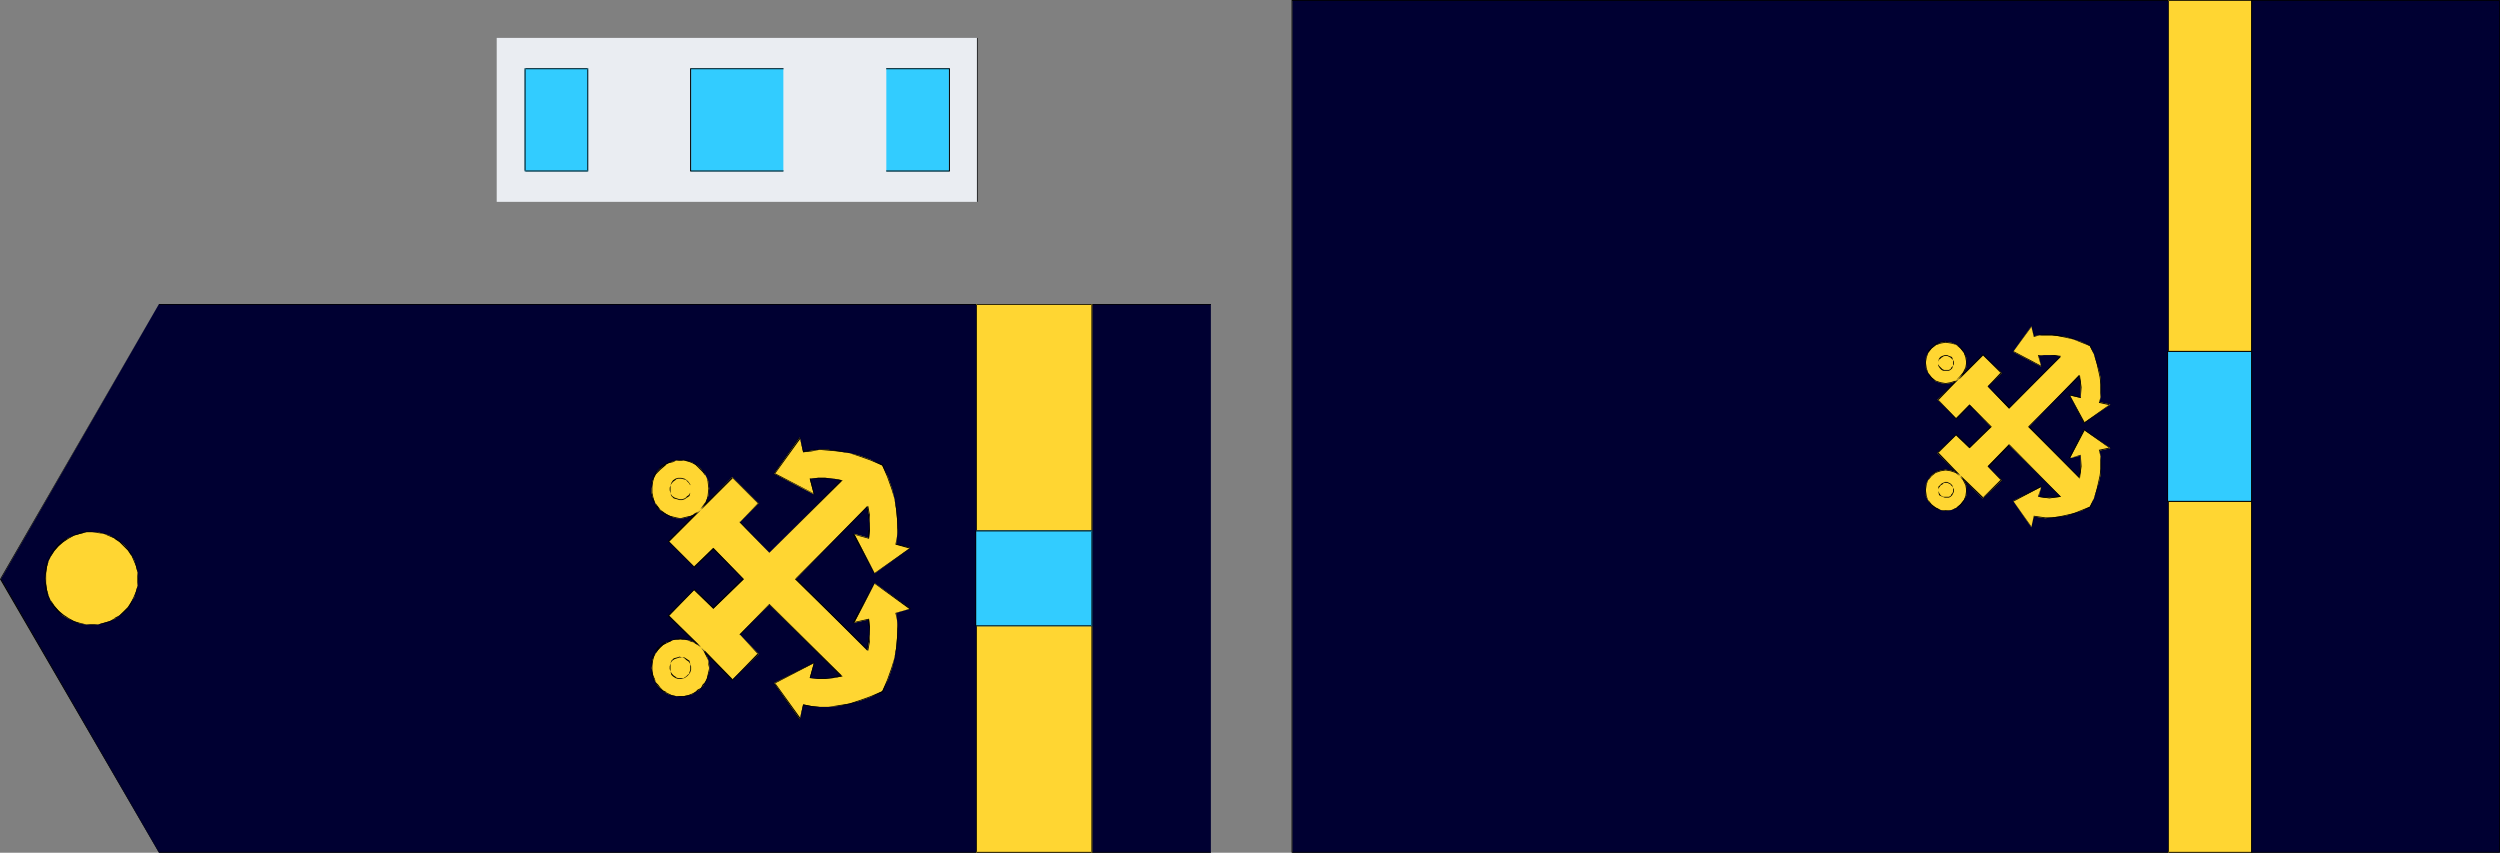 <?xml version="1.0" encoding="UTF-8" standalone="no"?>
<svg
   version="1.0"
   width="129.766mm"
   height="44.261mm"
   id="svg110"
   sodipodi:docname="Badges 17.wmf"
   xmlns:inkscape="http://www.inkscape.org/namespaces/inkscape"
   xmlns:sodipodi="http://sodipodi.sourceforge.net/DTD/sodipodi-0.dtd"
   xmlns="http://www.w3.org/2000/svg"
   xmlns:svg="http://www.w3.org/2000/svg">
  <rect width="100%" height="100%" fill="#808080" stroke="none"/>
  <sodipodi:namedview
     id="namedview110"
     pagecolor="#ffffff"
     bordercolor="#000000"
     borderopacity="0.25"
     inkscape:showpageshadow="2"
     inkscape:pageopacity="0.0"
     inkscape:pagecheckerboard="0"
     inkscape:deskcolor="#d1d1d1"
     inkscape:document-units="mm" />
  <defs
     id="defs1">
    <pattern
       id="WMFhbasepattern"
       patternUnits="userSpaceOnUse"
       width="6"
       height="6"
       x="0"
       y="0" />
  </defs>
  <path
     style="fill:#eaedf2;fill-opacity:1;fill-rule:evenodd;stroke:none"
     d="M 97.445,39.599 V 7.435 h 94.374 V 39.599 Z"
     id="path1" />
  <path
     style="fill:#000000;fill-opacity:1;fill-rule:evenodd;stroke:none"
     d="m 97.445,39.599 v 0 -32.164 0 h 94.374 -0.162 V 39.599 h 0.162 -94.374 v 0 h 94.374 V 7.435 H 97.445 Z"
     id="path2" />
  <path
     style="fill:#000000;fill-opacity:1;fill-rule:evenodd;stroke:none"
     d="M 103.101,33.618 V 13.415 l -0.162,0.162 h 12.443 l -0.162,-0.162 V 33.618 l 0.162,-0.162 h -12.443 v 0.162 h 12.443 V 13.415 H 102.939 V 33.618 Z"
     id="path3" />
  <path
     style="fill:#000000;fill-opacity:1;fill-rule:evenodd;stroke:none"
     d="m 135.582,33.618 v -20.203 0.162 h 18.099 V 13.415 33.618 33.457 h -18.099 v 0.162 h 18.099 V 13.415 H 135.421 V 33.618 Z"
     id="path4" />
  <path
     style="fill:#000000;fill-opacity:1;fill-rule:evenodd;stroke:none"
     d="m 173.881,33.618 v -20.203 0.162 h 12.282 V 13.415 33.618 33.457 H 173.881 v 0.162 h 12.443 V 13.415 H 173.881 Z"
     id="path5" />
  <path
     style="fill:#32ccff;fill-opacity:1;fill-rule:evenodd;stroke:none"
     d="M 102.939,33.618 V 13.415 h 12.443 V 33.618 Z"
     id="path6" />
  <path
     style="fill:#000000;fill-opacity:1;fill-rule:evenodd;stroke:none"
     d="m 102.939,33.457 0.162,0.162 V 13.415 l -0.162,0.162 h 12.443 l -0.162,-0.162 V 33.618 l 0.162,-0.162 h -12.443 v 0.162 h 12.443 V 13.415 H 102.939 V 33.618 Z"
     id="path7" />
  <path
     style="fill:#32ccff;fill-opacity:1;fill-rule:evenodd;stroke:none"
     d="M 135.582,33.618 V 13.415 h 18.099 V 33.618 Z"
     id="path8" />
  <path
     style="fill:#000000;fill-opacity:1;fill-rule:evenodd;stroke:none"
     d="m 135.582,33.457 v 0.162 -20.203 0.162 h 18.099 V 13.415 33.618 33.457 h -18.099 l -0.162,0.162 h 18.261 V 13.415 H 135.421 V 33.618 Z"
     id="path9" />
  <path
     style="fill:#32ccff;fill-opacity:1;fill-rule:evenodd;stroke:none"
     d="M 173.881,33.618 V 13.415 h 12.282 V 33.618 Z"
     id="path10" />
  <path
     style="fill:#000000;fill-opacity:1;fill-rule:evenodd;stroke:none"
     d="m 173.881,33.457 v 0.162 -20.203 0.162 h 12.282 V 13.415 33.618 33.457 H 173.881 v 0.162 h 12.443 V 13.415 H 173.881 V 33.618 Z"
     id="path11" />
  <path
     style="fill:#000032;fill-opacity:1;fill-rule:evenodd;stroke:none"
     d="M 31.189,167.284 0.162,113.624 31.189,59.64 H 237.552 V 167.284 Z"
     id="path12" />
  <path
     style="fill:#000000;fill-opacity:1;fill-rule:evenodd;stroke:none"
     d="m 31.189,167.122 v 0 L 0.162,113.462 v 0.162 L 31.189,59.64 V 59.802 H 237.552 V 59.64 167.284 167.122 H 31.189 v 0.162 H 237.552 V 59.64 H 31.189 L 0,113.624 31.189,167.284 Z"
     id="path13" />
  <path
     style="fill:#000000;fill-opacity:1;fill-rule:evenodd;stroke:none"
     d="m 27.149,113.624 -0.162,-0.808 v -0.646 l -0.162,-0.647 -0.162,-0.485 -0.162,-0.647 -0.162,-0.647 -0.323,-0.485 -0.323,-0.485 -0.323,-0.485 -0.323,-0.485 -0.323,-0.485 -0.323,-0.485 -0.485,-0.323 -0.97,-0.808 -0.485,-0.162 -0.646,-0.323 -0.485,-0.162 -0.485,-0.323 -0.646,-0.162 -0.485,-0.162 h -0.646 l -1.131,-0.162 h -0.485 -0.646 l -0.646,0.162 h -0.485 l -0.646,0.323 -1.131,0.485 -0.485,0.323 v 0 0.162 0 l 0.485,-0.485 1.131,-0.485 0.646,-0.162 h 0.485 l 0.646,-0.162 h 0.646 0.485 1.131 l 0.646,0.162 0.485,0.162 0.646,0.162 0.485,0.323 0.485,0.162 0.646,0.323 0.323,0.162 0.97,0.808 0.485,0.323 0.323,0.485 0.323,0.485 0.485,0.323 0.323,0.485 0.162,0.485 0.323,0.485 0.162,0.647 0.323,0.647 v 0.485 l 0.162,0.647 v 0.646 l 0.162,0.808 z"
     id="path14" />
  <path
     style="fill:#000000;fill-opacity:1;fill-rule:evenodd;stroke:none"
     d="m 13.413,105.542 v 0 l -0.646,0.162 -0.646,0.485 -0.485,0.323 -0.323,0.485 -0.485,0.485 -0.323,0.323 -0.485,0.647 -0.162,0.485 -0.323,0.647 -0.323,0.485 -0.162,0.485 -0.162,0.485 v 0.647 l -0.162,0.646 v 0.485 0.647 0.485 0.647 l 0.162,0.485 v 0.647 l 0.323,1.131 0.323,0.485 0.323,0.485 0.162,0.647 0.808,0.97 0.808,0.808 0.485,0.323 0.646,0.485 0.646,0.323 v 0 -0.162 0 l -0.485,-0.323 -0.646,-0.485 -0.485,-0.323 -0.808,-0.808 -0.808,-0.97 -0.162,-0.485 -0.323,-0.485 -0.323,-0.485 -0.323,-1.131 v -0.647 l -0.162,-0.485 -0.162,-0.647 0.162,-0.485 -0.162,-0.647 0.162,-0.485 0.162,-0.646 v -0.647 l 0.162,-0.485 0.162,-0.485 0.323,-0.485 0.323,-0.647 0.162,-0.485 0.323,-0.485 0.485,-0.323 0.323,-0.485 0.485,-0.485 0.485,-0.485 0.485,-0.323 0.646,-0.162 v 0 z"
     id="path15" />
  <path
     style="fill:#000000;fill-opacity:1;fill-rule:evenodd;stroke:none"
     d="m 13.413,121.382 v 0 l 0.485,0.162 0.646,0.323 0.485,0.323 0.646,0.162 h 0.485 l 0.646,0.162 h 0.646 0.485 1.131 l 0.646,-0.162 1.131,-0.323 0.485,-0.162 0.485,-0.323 0.646,-0.162 0.97,-0.646 0.485,-0.323 0.808,-0.808 0.323,-0.485 0.323,-0.485 0.323,-0.485 0.323,-0.646 0.323,-0.485 0.162,-0.485 0.162,-0.646 0.162,-0.485 0.162,-0.647 v -0.647 l 0.162,-0.485 H 26.987 l -0.162,0.485 v 0.647 l -0.162,0.647 v 0.485 l -0.323,0.646 -0.162,0.485 -0.323,0.485 -0.162,0.646 -0.323,0.323 -0.485,0.485 -0.323,0.485 -0.808,0.808 -0.485,0.323 -0.485,0.323 -0.323,0.323 -0.646,0.323 -0.485,0.162 -0.485,0.323 -1.131,0.162 -0.646,0.162 -1.131,0.162 h -0.485 l -0.646,-0.162 -0.646,-0.162 h -0.485 l -0.646,-0.162 -0.485,-0.323 -0.646,-0.162 -0.485,-0.323 v 0 z"
     id="path16" />
  <path
     style="fill:#000000;fill-opacity:1;fill-rule:evenodd;stroke:none"
     d="m 131.219,120.897 5.01,-5.172 h -0.162 l 3.878,3.717 5.979,-5.819 -5.979,-6.142 -3.878,3.717 h 0.162 l -5.01,-5.01 v 0.162 l 6.141,-6.303 v -0.162 l -6.302,6.303 5.171,5.172 3.717,-3.717 h -0.162 l 5.979,5.98 v -0.162 l -5.979,5.819 h 0.162 l -3.717,-3.717 -5.171,5.172 z"
     id="path17" />
  <path
     style="fill:#000000;fill-opacity:1;fill-rule:evenodd;stroke:none"
     d="m 137.36,100.047 v -0.162 l 0.323,-0.323 0.162,-0.323 0.485,-0.647 0.162,-0.323 0.162,-0.808 0.162,-0.162 0.162,-0.485 V 96.491 96.168 95.683 95.36 95.037 94.713 94.39 l -0.323,-0.323 v -0.323 l -0.323,-0.485 -0.162,-0.647 -0.323,-0.162 -0.323,-0.485 -0.323,-0.323 -0.323,-0.323 -0.323,-0.162 -0.323,-0.162 -0.323,-0.323 h -0.323 l -0.323,-0.323 h -0.485 v 0.162 h 0.485 l 0.323,0.162 0.323,0.162 0.162,0.323 h 0.323 l 0.323,0.323 0.323,0.323 0.323,0.162 0.323,0.485 0.323,0.323 0.323,0.647 0.162,0.323 0.162,0.323 0.162,0.323 v 0.323 0.323 0.323 l 0.162,0.323 v 0.485 l -0.162,0.323 v 0.323 l -0.162,0.485 v 0.162 l -0.323,0.808 -0.162,0.323 -0.485,0.485 -0.162,0.485 -0.162,0.323 v 0 z"
     id="path18" />
  <path
     style="fill:#000000;fill-opacity:1;fill-rule:evenodd;stroke:none"
     d="m 134.774,90.349 -0.485,-0.162 h -0.323 -1.454 l -0.323,0.162 h -0.485 l -0.323,0.162 -0.323,0.162 -0.323,0.162 -0.323,0.162 -0.323,0.162 -0.323,0.162 -0.323,0.323 -0.162,0.323 -0.162,0.162 -0.323,0.323 -0.162,0.162 -0.162,0.323 -0.323,0.323 v 0.485 l -0.162,0.162 -0.162,0.485 -0.162,0.323 v 0.323 1.455 0.323 l 0.162,0.647 h 0.162 l -0.162,-0.647 -0.162,-0.323 V 95.037 l 0.162,-0.323 0.162,-0.323 0.162,-0.485 v -0.162 l 0.162,-0.485 0.162,-0.162 0.323,-0.323 0.162,-0.323 0.323,-0.323 0.162,-0.162 0.162,-0.162 0.323,-0.323 0.323,-0.162 0.323,-0.162 0.162,-0.323 h 0.323 l 0.323,-0.162 0.323,-0.162 0.485,-0.162 h 0.323 1.454 0.323 l 0.485,0.162 z"
     id="path19" />
  <path
     style="fill:#000000;fill-opacity:1;fill-rule:evenodd;stroke:none"
     d="m 127.825,97.461 v 0.323 l 0.162,0.323 0.162,0.323 0.323,0.323 v 0.323 l 0.808,0.97 0.323,0.162 0.162,0.323 1.293,0.647 0.323,0.162 0.485,0.162 h 0.323 0.323 0.323 l 0.323,0.162 0.808,-0.162 h 0.323 0.323 l 0.323,-0.162 0.485,-0.162 0.646,-0.323 0.646,-0.485 0.323,-0.162 0.323,-0.162 v 0 -0.162 0 l -0.485,0.162 -0.323,0.323 -0.646,0.485 h -0.162 l -0.323,0.162 -0.485,0.162 -0.323,0.162 h -0.323 -0.323 l -0.808,0.162 -0.323,-0.162 h -0.323 -0.323 -0.323 l -0.485,-0.162 -0.323,-0.162 -1.131,-0.647 -0.162,-0.323 -0.323,-0.162 -0.808,-0.808 -0.162,-0.323 -0.162,-0.323 -0.162,-0.323 -0.162,-0.323 v -0.323 z"
     id="path20" />
  <path
     style="fill:#000000;fill-opacity:1;fill-rule:evenodd;stroke:none"
     d="m 137.36,100.047 6.464,-6.303 h -0.162 l 5.01,5.01 v 0 l -3.717,3.717 5.979,5.98 14.059,-14.062 V 94.229 L 150.934,108.452 v 0 l -5.818,-6.142 v 0.162 l 3.717,-3.717 -5.171,-5.172 -6.302,6.303 z"
     id="path21" />
  <path
     style="fill:#000000;fill-opacity:1;fill-rule:evenodd;stroke:none"
     d="m 164.993,94.229 -0.323,-0.162 h -0.485 l -0.485,-0.162 -0.162,-0.162 h -0.485 -0.162 -0.162 -1.778 l -0.323,-0.162 h -0.162 l -0.162,0.162 h -1.454 v 0.162 0 0 h 0.162 v -0.162 h 1.293 0.162 0.162 0.323 1.778 l 0.162,0.162 h 0.162 0.485 0.162 l 0.485,0.323 h 0.485 l 0.323,0.162 z"
     id="path22" />
  <path
     style="fill:#000000;fill-opacity:1;fill-rule:evenodd;stroke:none"
     d="m 158.853,93.905 0.646,3.071 0.162,-0.162 -7.757,-4.041 v 0.162 l 5.01,-6.95 -0.162,-0.162 0.646,2.909 h 0.162 l -0.808,-2.909 -5.01,7.112 7.918,4.041 -0.646,-3.071 z"
     id="path23" />
  <path
     style="fill:#000000;fill-opacity:1;fill-rule:evenodd;stroke:none"
     d="m 157.56,88.733 0.323,-0.162 h 0.323 l 0.485,-0.162 h 0.323 l 0.323,-0.162 h 0.485 0.323 0.485 1.778 0.485 0.485 l 0.485,0.162 0.485,0.162 h 0.485 0.485 l 0.485,0.162 0.485,0.162 h 0.485 l 0.646,0.162 0.485,0.162 1.131,0.323 0.485,0.323 0.646,0.162 0.485,0.162 0.646,0.162 0.485,0.323 0.646,0.323 0.646,0.323 v -0.162 l -0.646,-0.323 -0.646,-0.162 -0.485,-0.323 -0.646,-0.162 -0.485,-0.323 -0.646,-0.162 -0.485,-0.162 -1.131,-0.485 h -0.485 l -0.646,-0.162 -0.485,-0.162 -0.485,-0.162 h -0.485 l -0.485,-0.162 h -0.485 l -0.485,-0.162 h -0.485 -0.485 l -0.485,-0.162 h -1.778 l -0.485,0.162 -0.323,-0.162 -0.485,0.162 h -0.323 -0.323 l -0.485,0.162 h -0.323 l -0.323,0.162 z"
     id="path24" />
  <path
     style="fill:#000000;fill-opacity:1;fill-rule:evenodd;stroke:none"
     d="m 173.073,91.319 0.162,0.485 0.646,1.616 0.323,0.647 0.162,0.647 0.162,0.485 0.162,0.485 0.323,0.485 v 0.647 l 0.162,0.485 0.162,0.485 0.162,1.131 0.162,0.485 0.162,0.485 v 0.485 0.485 0.485 0.97 l 0.162,0.323 v 0.485 l -0.162,0.485 v 0.808 0.323 0.485 0.323 l -0.323,0.323 v 0.97 h 0.162 v -0.97 l 0.162,-0.323 v -0.323 l 0.162,-0.485 v -0.323 -0.808 -0.485 -0.485 -0.323 -0.97 -0.485 -0.485 l -0.162,-0.485 v -0.485 l -0.162,-0.485 -0.162,-1.131 -0.162,-0.485 -0.162,-0.485 -0.162,-0.647 -0.162,-0.485 -0.162,-0.485 -0.162,-0.485 -0.323,-0.647 -0.162,-0.647 -0.646,-1.616 -0.162,-0.485 z"
     id="path25" />
  <path
     style="fill:#000000;fill-opacity:1;fill-rule:evenodd;stroke:none"
     d="m 175.659,106.835 2.909,0.808 -0.162,-0.162 -6.949,5.01 h 0.162 l -4.04,-7.758 -0.162,0.162 3.07,0.808 v -0.162 l -3.232,-0.808 4.202,7.758 7.11,-5.01 -2.909,-0.808 z"
     id="path26" />
  <path
     style="fill:#000000;fill-opacity:1;fill-rule:evenodd;stroke:none"
     d="m 170.488,105.542 v -1.455 l 0.162,-0.162 v -0.323 -0.162 -0.323 -0.162 -0.323 -0.162 -0.162 -0.485 l -0.162,-0.162 v -0.323 -0.323 -0.162 l -0.162,-0.162 v -0.162 -0.323 -0.162 l -0.162,-0.162 v -0.647 h -0.162 v 0.647 l 0.162,0.162 v 0.162 0.323 l 0.162,0.162 v 0.162 0.162 0.323 0.323 l 0.162,0.162 v 0.485 0.162 0.162 0.323 0.162 0.323 0.162 0.323 l -0.162,0.162 v 1.455 z"
     id="path27" />
  <path
     style="fill:#000000;fill-opacity:1;fill-rule:evenodd;stroke:none"
     d="m 170.003,99.239 -14.059,14.385 14.059,14.062 0.162,-0.162 -14.059,-14.062 v 0.162 l 14.059,-14.223 z"
     id="path28" />
  <path
     style="fill:#000000;fill-opacity:1;fill-rule:evenodd;stroke:none"
     d="m 170.165,127.685 v -0.808 l 0.162,-0.162 v -0.162 -0.323 l 0.162,-0.323 v -0.323 -0.162 -0.323 l 0.162,-0.323 v -0.323 -0.162 -0.162 -0.323 -0.162 -0.162 -0.162 -0.485 l -0.162,-0.162 v -1.131 h -0.162 v 1.131 l 0.162,0.162 v 0.485 0.162 0.162 0.162 0.323 0.162 0.162 0.323 l -0.162,0.323 v 0.323 0.162 0.323 l -0.162,0.323 v 0.323 0.162 l -0.162,0.162 v 0.808 z"
     id="path29" />
  <path
     style="fill:#000000;fill-opacity:1;fill-rule:evenodd;stroke:none"
     d="m 170.488,121.382 -3.07,0.647 0.162,0.162 4.04,-7.758 h -0.162 l 6.949,5.172 0.162,-0.162 -2.909,0.808 v 0 l 2.909,-0.808 -7.11,-5.01 -4.202,7.758 3.232,-0.647 z"
     id="path30" />
  <path
     style="fill:#000000;fill-opacity:1;fill-rule:evenodd;stroke:none"
     d="m 175.497,120.25 v 0.646 l 0.323,0.323 v 0.485 0.323 0.485 0.808 l 0.162,0.485 v 0.323 l -0.162,0.485 v 0.808 0.485 0.485 0.647 l -0.162,0.323 -0.162,0.485 v 0.485 l -0.162,0.647 -0.162,0.485 -0.162,0.485 v 0.485 l -0.485,1.131 -0.162,0.485 -0.162,0.647 -0.323,0.485 -0.646,1.778 -0.162,0.647 h 0.162 l 0.162,-0.647 0.646,-1.778 0.162,-0.485 0.323,-0.647 0.162,-0.485 0.323,-1.131 0.162,-0.485 0.162,-0.485 0.162,-0.485 v -0.647 l 0.162,-0.485 0.162,-0.485 v -0.323 l 0.162,-0.647 v -0.485 -0.485 -0.808 -0.485 -0.323 -0.485 -0.808 -0.485 l -0.162,-0.323 v -0.485 l -0.162,-0.323 v -0.646 z"
     id="path31" />
  <path
     style="fill:#000000;fill-opacity:1;fill-rule:evenodd;stroke:none"
     d="m 173.073,135.605 -0.646,0.162 -0.646,0.323 -1.131,0.485 -0.485,0.162 -0.646,0.323 -0.485,0.162 -0.485,0.162 -0.646,0.162 -0.485,0.162 -0.646,0.162 h -0.485 l -0.485,0.162 -0.485,0.162 h -0.485 l -0.485,0.162 h -0.485 -0.485 l -0.485,0.162 h -0.97 -0.323 -0.485 -0.485 -0.808 l -0.485,-0.162 h -0.323 -0.323 l -0.485,-0.162 h -0.646 v 0.162 h 0.646 l 0.485,0.162 h 0.323 0.323 l 0.485,0.162 h 0.808 0.485 0.485 0.323 0.97 l 0.485,-0.162 h 0.485 0.485 l 0.485,-0.162 h 0.485 l 0.485,-0.162 0.485,-0.162 0.485,-0.162 h 0.646 l 0.485,-0.323 h 0.646 l 0.485,-0.162 0.485,-0.323 0.646,-0.323 h 0.485 l 1.131,-0.485 0.646,-0.323 0.646,-0.162 z"
     id="path32" />
  <path
     style="fill:#000000;fill-opacity:1;fill-rule:evenodd;stroke:none"
     d="m 157.398,138.191 -0.646,2.909 0.162,-0.162 -5.01,-6.95 v 0.162 l 7.757,-4.041 h -0.162 l -0.646,2.909 h 0.162 l 0.646,-3.071 -7.918,4.041 5.01,7.112 0.808,-2.909 z"
     id="path33" />
  <path
     style="fill:#000000;fill-opacity:1;fill-rule:evenodd;stroke:none"
     d="m 158.853,133.019 h 1.293 l 0.162,0.162 h 0.323 0.323 0.162 0.162 0.323 0.162 0.162 0.323 l 0.162,-0.162 h 0.485 0.162 0.162 0.323 l 0.162,-0.162 h 0.162 0.162 l 0.162,-0.162 h 0.808 v -0.162 h -0.808 l -0.162,0.162 h -0.162 -0.162 l -0.162,0.162 h -0.323 -0.162 l -0.162,0.162 h -0.485 -0.162 -0.323 -0.162 -0.162 -0.323 -0.162 -0.162 -0.323 -0.323 -0.162 z"
     id="path34" />
  <path
     style="fill:#000000;fill-opacity:1;fill-rule:evenodd;stroke:none"
     d="m 164.993,132.534 -14.059,-14.062 -5.979,5.98 3.717,3.879 v -0.162 l -5.01,5.172 h 0.162 l -6.464,-6.465 v 0.162 l 6.302,6.465 5.171,-5.172 -3.717,-3.879 v 0.162 l 5.818,-5.98 v 0 l 14.059,14.062 z"
     id="path35" />
  <path
     style="fill:#000000;fill-opacity:1;fill-rule:evenodd;stroke:none"
     d="m 137.36,126.877 -0.323,-0.323 -0.323,-0.162 -0.323,-0.323 h -0.323 l -0.323,-0.323 -0.323,-0.162 h -0.323 l -0.485,-0.162 -0.323,-0.162 h -0.323 -1.131 -0.323 l -0.323,0.162 -0.323,0.162 h -0.323 -0.323 l -0.485,0.323 h -0.323 l -0.323,0.162 -0.323,0.323 -0.162,0.162 -0.323,0.323 -0.323,0.162 -0.162,0.323 -0.323,0.323 v 0.323 l -0.323,0.323 -0.162,0.323 -0.162,0.323 v 0.485 h 0.162 v -0.485 l 0.162,-0.323 0.162,-0.323 0.162,-0.323 0.162,-0.323 0.323,-0.323 0.162,-0.162 0.323,-0.162 0.323,-0.323 0.162,-0.162 0.323,-0.323 0.162,-0.162 0.323,-0.162 0.485,-0.162 h 0.323 l 0.323,-0.162 h 0.323 l 0.323,-0.162 h 0.323 1.131 0.323 l 0.323,0.162 h 0.485 l 0.323,0.162 0.323,0.162 0.323,0.162 0.323,0.162 0.162,0.323 0.323,0.162 0.485,0.323 z"
     id="path36" />
  <path
     style="fill:#000000;fill-opacity:1;fill-rule:evenodd;stroke:none"
     d="m 127.825,129.463 -0.162,0.485 v 0.323 1.455 0.323 l 0.162,0.485 0.162,0.162 0.162,0.808 0.323,0.323 0.162,0.323 0.162,0.323 0.485,0.485 0.162,0.323 0.323,0.162 0.323,0.162 0.323,0.323 0.646,0.323 h 0.323 l 0.323,0.162 0.485,0.162 h 0.646 0.646 0.808 0.485 v -0.162 h -0.485 l -0.808,0.162 h -0.646 l -0.646,-0.162 -0.485,-0.162 h -0.323 l -0.323,-0.162 -0.485,-0.323 -0.323,-0.162 -0.323,-0.323 -0.323,-0.162 -0.162,-0.162 -0.485,-0.647 -0.162,-0.323 -0.323,-0.162 -0.162,-0.323 -0.162,-0.808 -0.162,-0.162 -0.162,-0.485 -0.162,-0.323 v -1.455 l 0.162,-0.323 0.162,-0.485 z"
     id="path37" />
  <path
     style="fill:#000000;fill-opacity:1;fill-rule:evenodd;stroke:none"
     d="m 134.774,136.575 0.485,-0.323 0.323,-0.162 h 0.323 l 0.323,-0.323 0.323,-0.162 0.97,-0.647 0.162,-0.323 0.162,-0.323 0.323,-0.323 0.162,-0.323 v -0.162 l 0.323,-0.485 v -0.323 l 0.323,-0.162 v -0.485 -0.323 -0.323 -0.485 -0.323 -0.323 -0.323 l -0.162,-0.323 -0.323,-1.131 -0.162,-0.323 -0.485,-0.647 -0.162,-0.485 -0.323,-0.162 v 0.162 l 0.162,0.162 0.162,0.485 0.485,0.485 0.162,0.323 0.323,1.131 0.162,0.323 v 0.323 l 0.162,0.323 v 0.323 l -0.162,0.485 v 0.323 0.323 0.485 l -0.162,0.162 -0.162,0.323 -0.162,0.323 -0.162,0.323 -0.162,0.323 -0.323,0.323 -0.162,0.162 -0.162,0.323 -0.97,0.808 h -0.323 l -0.162,0.323 -0.323,0.162 -0.323,0.162 -0.485,0.162 z"
     id="path38" />
  <path
     style="fill:#000000;fill-opacity:1;fill-rule:evenodd;stroke:none"
     d="m 137.36,126.877 -6.141,-6.142 -0.162,0.162 6.302,6.142 z"
     id="path39" />
  <path
     style="fill:#000000;fill-opacity:1;fill-rule:evenodd;stroke:none"
     d="m 133.481,133.181 v 0 -0.162 h 0.485 0.162 v 0 l 0.162,-0.162 h 0.162 l 0.162,-0.162 0.162,-0.162 v 0 l 0.162,-0.162 0.162,-0.162 0.162,-0.162 v -0.162 -0.162 l 0.162,-0.162 v -0.162 -0.162 -0.162 -0.162 -0.162 -0.323 0 l -0.162,-0.323 v -0.162 h -0.162 v 0.162 l 0.162,0.323 v 0 0.323 l 0.162,0.162 -0.162,0.162 0.162,0.162 -0.162,0.162 v 0.162 l -0.162,0.162 v 0.162 0 l -0.162,0.162 -0.162,0.162 v 0.162 l -0.162,0.162 v 0 l -0.162,0.162 h -0.162 l -0.162,0.162 h -0.162 v 0.162 h -0.646 v 0.162 l 0.162,-0.162 z"
     id="path40" />
  <path
     style="fill:#000000;fill-opacity:1;fill-rule:evenodd;stroke:none"
     d="m 135.259,129.786 -0.162,-0.162 v -0.162 h -0.323 l -0.162,-0.323 v 0 h -0.162 l -0.162,-0.162 h -0.162 v 0 l -0.162,-0.162 h -0.162 l -0.323,-0.162 v 0 l -0.162,0.162 -0.162,-0.162 h -0.162 l -0.162,0.162 v 0 h -0.162 l -0.162,0.162 h -0.162 v 0 l -0.162,0.162 h -0.162 -0.162 v 0.162 l -0.323,0.162 v 0.162 0.323 -0.162 l 0.162,0.162 v 0 -0.323 0 l 0.323,-0.162 v -0.162 -0.162 h 0.162 0.162 l 0.162,-0.162 v 0 h 0.162 0.162 v 0 l 0.162,-0.162 h 0.162 l 0.162,0.162 0.162,-0.162 v 0 l 0.323,0.162 h 0.162 0.162 v 0 l 0.162,0.162 h 0.162 v 0 l 0.162,0.162 0.162,0.162 0.162,0.162 v 0 l 0.162,0.323 z"
     id="path41" />
  <path
     style="fill:#000000;fill-opacity:1;fill-rule:evenodd;stroke:none"
     d="m 131.542,129.948 v -0.162 h -0.162 v 0.323 l -0.162,0.323 v 0 0.647 0.162 0.162 0 0.162 l 0.162,0.323 0.162,0.162 v 0 0.162 l 0.323,0.323 0.162,0.162 v 0 l 0.323,0.162 v 0 l 0.485,0.162 h 0.485 v 0.162 h 0.162 v -0.162 0 h -0.162 -0.485 l -0.485,-0.323 v 0 h -0.162 l -0.162,-0.162 v 0 l -0.323,-0.323 v -0.162 0 l -0.162,-0.162 v -0.162 l -0.162,-0.162 v -0.162 h -0.162 l 0.162,-0.162 -0.162,-0.162 v -0.647 h 0.162 l 0.162,-0.323 v -0.162 0 h 0.162 z"
     id="path42" />
  <path
     style="fill:#000000;fill-opacity:1;fill-rule:evenodd;stroke:none"
     d="m 133.481,98.108 v 0 -0.162 h 0.485 0.162 v 0 l 0.162,-0.162 h 0.323 v -0.162 l 0.162,-0.162 0.162,-0.162 0.162,-0.162 0.162,-0.162 v -0.162 l 0.162,-0.323 v 0 -0.323 -0.162 0 -0.323 -0.323 0 l -0.162,-0.323 v -0.162 h -0.162 v 0.162 l 0.162,0.485 v 0 0.162 l 0.162,0.323 h -0.162 l 0.162,0.162 h -0.162 v 0.323 0 l -0.162,0.323 v 0.162 h -0.162 l -0.162,0.323 v 0 l -0.162,0.162 -0.162,0.162 -0.162,0.162 h -0.162 -0.162 v 0.162 h -0.646 v 0.162 l 0.162,-0.162 z"
     id="path43" />
  <path
     style="fill:#000000;fill-opacity:1;fill-rule:evenodd;stroke:none"
     d="m 135.259,94.713 h -0.162 v -0.323 h -0.323 l -0.162,-0.162 v -0.162 h -0.162 l -0.162,-0.162 h -0.162 v 0 l -0.162,-0.162 h -0.162 -0.323 v 0 h -0.162 -0.162 -0.162 -0.162 v 0 h -0.162 l -0.162,0.162 h -0.162 v 0 l -0.162,0.162 h -0.162 l -0.162,0.162 v 0 l -0.323,0.162 v 0.323 0.162 -0.162 l 0.162,0.162 v 0 -0.162 -0.162 l 0.323,-0.162 v -0.162 0 h 0.162 l 0.162,-0.162 0.162,-0.162 v 0 h 0.162 0.162 v 0 l 0.162,-0.162 h 0.162 l 0.162,0.162 0.162,-0.162 v 0 l 0.323,0.162 h 0.162 0.162 v 0 l 0.162,0.162 0.162,0.162 v 0 h 0.162 l 0.162,0.162 0.162,0.162 v 0.162 l 0.162,0.162 z"
     id="path44" />
  <path
     style="fill:#000000;fill-opacity:1;fill-rule:evenodd;stroke:none"
     d="m 131.542,94.875 v -0.162 h -0.162 v 0.323 l -0.162,0.323 v 0 0.647 0.162 0 0.323 0 l 0.162,0.323 0.162,0.162 v 0 0.323 l 0.485,0.485 0.808,0.162 h 0.485 v 0.162 h 0.162 v -0.162 0 h -0.162 -0.485 l -0.646,-0.323 -0.485,-0.485 v -0.162 0 l -0.162,-0.162 -0.162,-0.323 v 0 l -0.162,-0.323 h 0.162 l -0.162,-0.162 v -0.485 h 0.162 l 0.162,-0.485 v -0.162 0 h 0.162 z"
     id="path45" />
  <path
     style="fill:#000000;fill-opacity:1;fill-rule:evenodd;stroke:none"
     d="M 191.657,167.284 V 59.64 h -0.162 V 167.284 Z"
     id="path46" />
  <path
     style="fill:#000000;fill-opacity:1;fill-rule:evenodd;stroke:none"
     d="M 214.12,59.64 V 167.284 h 0.162 V 59.64 Z"
     id="path47" />
  <path
     style="fill:#000000;fill-opacity:1;fill-rule:evenodd;stroke:none"
     d="m 214.12,104.088 h -22.624 v 0.162 h 22.624 z"
     id="path48" />
  <path
     style="fill:#000000;fill-opacity:1;fill-rule:evenodd;stroke:none"
     d="m 191.496,122.837 h 22.624 v -0.162 h -22.624 z"
     id="path49" />
  <path
     style="fill:#ffd632;fill-opacity:1;fill-rule:evenodd;stroke:none"
     d="m 26.987,113.624 v -1.293 l -0.323,-1.293 -0.323,-1.131 -0.646,-1.131 -0.485,-0.808 -0.808,-0.97 -0.97,-0.808 -0.808,-0.485 -1.131,-0.647 -1.131,-0.323 -1.131,-0.323 H 18.099 16.968 l -1.293,0.323 -1.131,0.323 -1.131,0.485 -1.131,0.808 -0.808,0.808 -0.808,0.808 -0.646,1.131 -0.485,0.97 -0.323,1.131 -0.162,1.131 -0.162,1.131 0.162,1.131 0.162,1.131 0.323,1.131 0.485,1.131 0.646,0.97 0.808,0.808 0.808,0.97 1.131,0.646 1.131,0.485 1.131,0.485 1.293,0.162 h 1.131 1.131 l 1.131,-0.323 1.131,-0.323 1.131,-0.485 0.808,-0.646 0.97,-0.808 0.808,-0.808 0.485,-0.97 0.646,-0.97 0.323,-1.131 0.323,-1.131 z"
     id="path50" />
  <path
     style="fill:#000000;fill-opacity:1;fill-rule:evenodd;stroke:none"
     d="m 27.149,113.624 -0.162,-1.293 -0.162,-1.293 -0.485,-1.131 -0.485,-1.131 v 0 l -0.646,-0.97 -0.808,-0.808 -0.808,-0.808 -0.97,-0.647 v 0 l -1.131,-0.485 -1.131,-0.323 -1.131,-0.323 H 18.099 16.968 l -1.293,0.162 -1.131,0.323 -1.131,0.647 v 0 l -1.131,0.647 -0.97,0.808 -0.808,0.97 -0.485,0.97 v 0.162 l -0.485,0.97 -0.485,1.131 -0.162,1.131 v 1.131 1.131 l 0.162,1.131 0.485,1.131 0.485,1.131 v 0 l 0.485,0.97 0.808,0.97 0.97,0.808 1.131,0.646 v 0 l 1.131,0.647 1.131,0.323 1.293,0.162 1.131,0.162 1.131,-0.162 1.131,-0.162 1.131,-0.323 1.131,-0.647 v 0 l 0.97,-0.646 0.808,-0.647 0.808,-0.808 0.646,-0.97 v -0.162 l 0.485,-0.97 0.485,-1.131 0.162,-1.131 0.162,-1.293 H 26.987 v 1.293 l -0.323,1.131 -0.485,1.131 -0.485,0.97 v 0 l -0.646,0.97 -0.808,0.808 -0.808,0.808 -0.97,0.485 h 0.162 l -1.131,0.646 -1.131,0.323 -1.131,0.323 H 18.099 16.968 l -1.293,-0.323 -1.131,-0.323 -1.131,-0.646 v 0 l -0.97,-0.647 -0.97,-0.808 -0.808,-0.97 -0.646,-0.97 v 0.162 L 9.534,116.856 9.211,115.725 9.05,114.594 v -1.131 -1.131 l 0.162,-1.131 0.323,-1.131 0.485,-0.97 v 0 l 0.646,-0.97 0.808,-0.97 0.97,-0.808 0.97,-0.647 v 0 l 1.131,-0.647 1.131,-0.323 1.293,-0.323 h 1.131 l 1.131,0.162 1.131,0.162 1.131,0.485 1.131,0.485 h -0.162 l 0.97,0.647 0.808,0.808 0.808,0.808 0.646,0.97 v -0.162 l 0.485,1.131 0.485,1.131 0.323,1.293 v 1.293 z"
     id="path51" />
  <path
     style="fill:#ffd632;fill-opacity:1;fill-rule:evenodd;stroke:none"
     d="m 145.925,113.624 -5.979,-6.142 -3.717,3.717 -5.01,-5.01 6.302,-6.303 0.485,-0.647 0.323,-0.485 0.323,-0.808 0.323,-0.647 0.162,-1.455 -0.162,-1.455 -0.323,-0.647 -0.323,-0.647 -0.323,-0.485 -0.485,-0.647 -0.485,-0.485 -0.646,-0.323 -0.646,-0.485 -0.808,-0.162 -0.808,-0.162 h -0.646 -0.808 l -0.646,0.162 -0.808,0.323 -0.646,0.323 -1.131,0.808 -0.485,0.485 -0.323,0.647 -0.323,0.647 -0.323,0.647 v 0.808 l -0.162,0.647 v 0.808 l 0.162,0.808 0.323,0.647 0.323,0.808 0.485,0.647 0.323,0.485 0.646,0.485 0.646,0.323 0.646,0.323 0.646,0.323 0.646,0.162 h 0.808 0.646 l 0.646,-0.162 0.808,-0.323 0.646,-0.323 0.646,-0.323 0.646,-0.646 6.141,-6.303 5.171,5.172 -3.717,3.717 5.818,5.98 14.221,-14.223 -1.616,-0.323 -1.616,-0.162 h -1.454 l -1.616,0.162 0.808,3.071 -7.757,-4.041 5.01,-7.112 0.646,2.909 1.616,-0.323 1.616,-0.162 h 1.778 l 1.939,0.323 2.101,0.323 1.939,0.485 2.262,0.808 2.262,1.131 1.131,2.263 0.808,2.263 0.485,2.101 0.323,2.101 0.162,1.778 0.162,1.778 -0.162,1.616 -0.162,1.616 2.747,0.646 -6.949,5.01 -4.04,-7.758 2.909,0.808 0.162,-1.455 v -1.455 l -0.162,-1.616 -0.323,-1.778 -14.059,14.385 14.059,14.062 0.323,-1.778 0.162,-1.455 v -1.455 l -0.162,-1.455 -2.909,0.647 4.04,-7.758 6.949,5.01 -2.747,0.808 0.162,1.455 0.162,1.616 -0.162,1.778 -0.162,1.94 -0.323,1.94 -0.485,2.101 -0.808,2.263 -1.131,2.263 -2.262,1.131 -2.262,0.808 -1.939,0.485 -2.101,0.485 -1.939,0.162 h -1.778 l -1.616,-0.162 -1.616,-0.323 -0.646,2.909 -5.01,-7.112 7.757,-3.879 -0.808,2.909 1.616,0.162 h 1.454 l 1.616,-0.162 1.616,-0.323 -14.221,-14.062 -5.818,5.819 3.717,3.879 -5.171,5.01 -6.141,-6.303 -0.646,-0.485 -0.646,-0.485 -0.646,-0.323 -0.808,-0.162 -1.293,-0.162 -1.454,0.162 -0.646,0.323 -0.646,0.162 -0.646,0.485 -0.646,0.485 -0.323,0.485 -0.485,0.647 -0.323,0.646 -0.323,0.647 v 0.808 l -0.162,0.808 0.162,0.647 0.162,0.808 0.162,0.646 0.323,0.647 0.323,0.647 0.485,0.485 0.485,0.485 0.646,0.485 0.646,0.323 0.646,0.162 0.808,0.162 h 0.646 0.808 l 0.808,-0.162 0.808,-0.162 0.646,-0.485 0.646,-0.323 0.485,-0.485 0.485,-0.485 0.323,-0.647 0.323,-0.647 0.485,-1.455 v -0.647 -0.647 l -0.162,-0.808 -0.162,-0.647 -0.808,-1.293 -0.485,-0.647 -6.302,-6.303 5.01,-5.01 3.717,3.717 z"
     id="path52" />
  <path
     style="fill:#000000;fill-opacity:1;fill-rule:evenodd;stroke:none"
     d="m 145.925,113.624 -5.979,-6.142 -3.878,3.717 h 0.162 l -5.01,-5.01 v 0.162 l 6.302,-6.303 0.485,-0.647 0.485,-0.647 0.323,-0.808 0.162,-0.647 0.162,-1.455 -0.162,-1.455 -0.323,-0.647 -0.323,-0.647 v 0 l -0.323,-0.647 -0.485,-0.485 -0.485,-0.485 -0.646,-0.485 v 0 l -0.646,-0.323 -0.808,-0.323 h -0.808 l -0.646,-0.162 -0.808,0.162 -0.646,0.162 -0.808,0.162 -0.646,0.323 -1.131,0.97 -0.485,0.485 -0.485,0.647 v 0 l -0.323,0.647 -0.162,0.647 -0.162,0.808 v 0.647 0.808 l 0.162,0.808 0.162,0.647 0.485,0.808 v 0 l 0.323,0.647 0.485,0.485 0.485,0.485 0.808,0.485 0.646,0.323 0.646,0.162 0.646,0.162 h 0.808 0.646 l 0.646,-0.162 0.808,-0.162 0.646,-0.323 v 0 l 0.646,-0.485 0.646,-0.485 6.302,-6.303 h -0.162 l 5.01,5.01 v 0 l -3.555,3.717 5.818,5.98 14.382,-14.223 -1.778,-0.323 -1.616,-0.162 h -1.454 l -1.616,0.162 0.808,3.071 v -0.162 l -7.757,-4.041 0.162,0.162 5.01,-6.95 -0.162,-0.162 0.646,2.909 1.616,-0.162 1.616,-0.323 1.778,0.162 1.939,0.162 2.101,0.323 1.939,0.647 2.262,0.808 2.262,0.97 v 0 l 0.97,2.263 0.808,2.263 0.646,2.101 0.323,2.101 0.162,1.778 v 1.778 1.616 l -0.323,1.616 2.909,0.808 v -0.162 l -7.11,5.01 h 0.162 l -4.04,-7.758 v 0.162 l 2.909,0.808 0.162,-1.616 v -1.455 -1.616 l -0.323,-1.778 -14.382,14.385 14.382,14.062 0.323,-1.778 v -1.455 -1.455 l -0.162,-1.616 -2.909,0.647 v 0.162 l 4.04,-7.758 h -0.162 l 7.11,5.172 v -0.162 l -2.909,0.808 0.323,1.455 v 1.616 1.778 l -0.162,1.94 -0.323,1.94 -0.646,2.101 -0.808,2.263 -0.97,2.263 v 0 l -2.262,0.97 -2.262,0.808 -1.939,0.647 -2.101,0.323 -1.939,0.323 h -1.778 l -1.616,-0.162 -1.616,-0.323 -0.646,2.909 0.162,-0.162 -5.01,-6.95 -0.162,0.162 7.757,-4.041 v 0 l -0.808,2.909 1.616,0.162 h 1.454 l 1.616,-0.162 1.778,-0.323 -14.382,-14.223 -5.818,5.98 3.555,3.879 v -0.162 l -5.01,5.172 h 0.162 l -6.302,-6.465 -0.646,-0.485 -0.646,-0.323 v 0 l -0.646,-0.323 -0.808,-0.162 -1.293,-0.323 -1.454,0.323 -0.646,0.162 -0.646,0.323 h -0.162 l -0.646,0.323 -0.485,0.485 -0.485,0.485 -0.323,0.647 v 0.162 l -0.485,0.646 -0.162,0.647 -0.162,0.808 v 0.808 0.647 l 0.162,0.808 0.323,0.646 0.323,0.647 v 0.162 l 0.323,0.485 0.485,0.485 0.485,0.647 0.646,0.323 v 0 l 0.646,0.323 0.646,0.323 h 0.808 l 0.646,0.162 h 0.808 l 0.808,-0.162 0.808,-0.323 0.646,-0.323 v 0 l 0.646,-0.485 0.646,-0.485 0.323,-0.485 0.485,-0.647 0.323,-0.647 0.323,-1.455 v -0.647 -0.647 l -0.162,-0.808 -0.162,-0.647 -0.646,-1.455 -0.646,-0.647 -6.302,-6.142 v 0.162 l 5.01,-5.172 h -0.162 l 3.878,3.717 5.979,-5.819 -0.162,-0.162 -5.818,5.819 h 0.162 l -3.878,-3.717 -5.171,5.172 6.302,6.303 0.646,0.647 v 0 l 0.646,1.293 0.323,0.647 v 0.808 l 0.162,0.647 -0.162,0.647 -0.323,1.455 -0.323,0.647 v 0 l -0.485,0.485 -0.323,0.647 -0.646,0.323 -0.485,0.485 v 0 l -0.646,0.323 -0.808,0.323 -0.808,0.162 h -0.808 -0.646 l -0.808,-0.162 -0.646,-0.323 -0.646,-0.323 h 0.162 l -0.646,-0.323 -0.485,-0.485 -0.485,-0.647 -0.485,-0.485 v 0 l -0.162,-0.647 -0.323,-0.646 -0.162,-0.808 v -0.647 -0.808 l 0.162,-0.808 0.162,-0.647 0.323,-0.646 v 0 l 0.485,-0.647 0.485,-0.485 0.485,-0.485 0.646,-0.323 v 0 l 0.646,-0.323 0.646,-0.323 1.454,-0.162 1.293,0.162 0.808,0.323 0.646,0.162 h -0.162 l 0.808,0.485 0.485,0.485 6.302,6.465 5.171,-5.172 -3.717,-3.879 v 0.162 l 5.818,-5.98 v 0 l 14.059,14.062 0.162,-0.162 -1.616,0.485 h -1.616 -1.454 -1.616 0.162 l 0.808,-3.071 -7.918,4.041 5.01,7.112 0.808,-2.909 -0.162,0.162 1.616,0.323 h 1.616 1.778 l 1.939,-0.162 2.101,-0.323 1.939,-0.647 2.262,-0.808 2.424,-0.97 0.97,-2.424 0.808,-2.263 0.485,-2.101 0.485,-1.94 0.162,-1.94 v -1.778 l -0.162,-1.616 -0.162,-1.455 v 0 l 2.909,-0.808 -7.11,-5.01 -4.202,7.758 3.07,-0.647 h -0.162 l 0.162,1.455 0.162,1.455 -0.162,1.455 -0.323,1.778 0.162,-0.162 -14.221,-14.062 v 0.162 l 14.221,-14.223 -0.162,-0.162 0.323,1.778 0.162,1.616 -0.162,1.455 -0.162,1.455 h 0.162 l -3.07,-0.808 4.202,7.758 7.11,-5.01 -2.909,-0.808 v 0.162 l 0.162,-1.616 0.162,-1.616 v -1.778 l -0.162,-1.778 -0.485,-2.101 -0.485,-2.101 -0.808,-2.263 -0.97,-2.424 -2.424,-0.97 -2.262,-0.808 -1.939,-0.485 -2.101,-0.485 -1.939,-0.162 h -1.778 l -1.616,0.162 -1.616,0.162 0.162,0.162 -0.808,-2.909 -5.01,7.112 7.918,4.041 -0.808,-3.071 h -0.162 1.616 1.454 1.616 l 1.616,0.485 -0.162,-0.162 -14.059,14.223 v 0 l -5.818,-6.142 v 0.162 l 3.717,-3.717 -5.171,-5.172 -6.302,6.303 -0.485,0.485 -0.808,0.485 h 0.162 l -0.646,0.323 -0.808,0.162 -0.646,0.162 -0.646,0.162 -0.808,-0.162 -0.646,-0.162 -0.646,-0.162 -0.646,-0.323 v 0 l -0.646,-0.485 -0.485,-0.323 -0.485,-0.647 -0.485,-0.647 v 0.162 l -0.323,-0.808 -0.162,-0.647 -0.162,-0.808 v -0.808 -0.647 l 0.162,-0.808 0.162,-0.647 0.323,-0.647 v 0 l 0.485,-0.485 0.485,-0.485 1.131,-0.97 h -0.162 l 0.646,-0.323 0.808,-0.162 0.646,-0.323 h 0.808 0.646 l 0.808,0.162 0.808,0.323 0.646,0.323 v 0 l 0.485,0.485 0.485,0.485 0.485,0.485 0.485,0.647 v -0.162 l 0.323,0.647 0.162,0.647 0.162,1.455 -0.162,1.455 -0.162,0.647 -0.323,0.808 v -0.162 l -0.485,0.647 -0.485,0.647 -6.302,6.303 5.171,5.172 3.878,-3.717 h -0.162 l 5.818,5.98 v -0.162 z"
     id="path53" />
  <path
     style="fill:#ffd632;fill-opacity:1;fill-rule:evenodd;stroke:none"
     d="m 135.421,130.271 -0.323,-0.485 -0.323,-0.323 -0.485,-0.323 -0.485,-0.162 h -0.485 -0.485 l -0.485,0.323 -0.485,0.323 -0.323,0.485 -0.162,0.647 v 0.485 l 0.162,0.485 0.162,0.485 0.323,0.485 0.485,0.323 0.485,0.162 h 0.646 l 0.646,-0.162 0.323,-0.323 0.485,-0.323 0.323,-0.485 0.162,-0.485 v -0.647 z"
     id="path54" />
  <path
     style="fill:#000000;fill-opacity:1;fill-rule:evenodd;stroke:none"
     d="m 135.421,130.271 -0.162,-0.647 -0.485,-0.323 -0.485,-0.323 h -0.485 l -0.485,-0.162 -0.485,0.162 -0.646,0.162 -0.485,0.485 -0.162,0.485 -0.162,0.647 v 0.485 l 0.162,0.485 0.162,0.647 0.323,0.323 0.485,0.323 0.485,0.162 h 0.646 l 0.646,-0.162 0.485,-0.323 0.323,-0.323 0.323,-0.485 0.162,-0.485 v -0.647 l -0.162,-0.485 v 0 0.485 0.647 l -0.162,0.485 -0.162,0.485 v -0.162 l -0.485,0.485 -0.485,0.323 h 0.162 -0.646 -0.646 l -0.485,-0.162 h 0.162 l -0.485,-0.323 -0.323,-0.323 v 0 l -0.323,-0.485 v -0.485 -0.485 -0.647 0 l 0.323,-0.485 0.485,-0.323 v 0 l 0.485,-0.162 0.485,-0.162 h 0.485 l 0.485,0.162 v 0 l 0.323,0.323 0.485,0.323 v 0 z"
     id="path55" />
  <path
     style="fill:#ffd632;fill-opacity:1;fill-rule:evenodd;stroke:none"
     d="m 135.421,96.653 0.162,-0.485 v -0.647 l -0.162,-0.485 -0.323,-0.485 -0.323,-0.323 -0.485,-0.323 -0.646,-0.162 h -0.646 l -0.485,0.162 -0.485,0.323 -0.323,0.485 -0.162,0.485 -0.162,0.485 v 0.485 l 0.162,0.647 0.323,0.485 0.485,0.323 0.485,0.323 h 0.485 0.485 l 0.485,-0.162 0.485,-0.162 0.323,-0.485 z"
     id="path56" />
  <path
     style="fill:#000000;fill-opacity:1;fill-rule:evenodd;stroke:none"
     d="m 135.421,96.653 0.162,-0.485 v -0.647 l -0.162,-0.485 -0.323,-0.485 -0.323,-0.323 -0.485,-0.323 -0.646,-0.162 h -0.646 l -0.485,0.162 -0.485,0.323 -0.323,0.485 v 0 l -0.162,0.485 -0.162,0.485 v 0.485 l 0.162,0.647 0.162,0.485 0.485,0.485 0.646,0.162 0.485,0.162 h 0.485 l 0.485,-0.162 0.485,-0.323 0.485,-0.323 0.162,-0.647 v 0 l -0.323,0.485 v 0 l -0.485,0.323 h 0.162 l -0.485,0.323 -0.485,0.162 h -0.485 l -0.485,-0.162 -0.485,-0.162 v 0 l -0.485,-0.323 -0.323,-0.485 v 0 -0.647 -0.485 -0.485 l 0.323,-0.485 v 0 l 0.323,-0.323 0.485,-0.323 h -0.162 l 0.485,-0.162 h 0.646 l 0.646,0.162 0.485,0.162 h -0.162 l 0.485,0.485 0.323,0.485 V 95.037 l 0.162,0.485 v 0.647 z"
     id="path57" />
  <path
     style="fill:#ffd632;fill-opacity:1;fill-rule:evenodd;stroke:none"
     d="M 191.496,167.284 V 122.837 h 22.786 v 44.447 z"
     id="path58" />
  <path
     style="fill:#000000;fill-opacity:1;fill-rule:evenodd;stroke:none"
     d="m 191.496,167.122 0.162,0.162 V 122.837 h -0.162 22.786 -0.162 v 44.447 l 0.162,-0.162 h -22.786 v 0.162 h 22.786 v -44.609 h -22.786 v 44.609 z"
     id="path59" />
  <path
     style="fill:#ffd632;fill-opacity:1;fill-rule:evenodd;stroke:none"
     d="M 191.496,104.088 V 59.64 h 22.786 v 44.447 z"
     id="path60" />
  <path
     style="fill:#000000;fill-opacity:1;fill-rule:evenodd;stroke:none"
     d="m 191.496,104.088 h 0.162 V 59.64 l -0.162,0.162 h 22.786 l -0.162,-0.162 v 44.447 h 0.162 -22.786 v 0.162 h 22.786 V 59.64 h -22.786 v 44.609 z"
     id="path61" />
  <path
     style="fill:#32ccff;fill-opacity:1;fill-rule:evenodd;stroke:none"
     d="m 191.496,122.837 v -18.749 h 22.786 v 18.749 z"
     id="path62" />
  <path
     style="fill:#000000;fill-opacity:1;fill-rule:evenodd;stroke:none"
     d="m 191.496,122.675 v 0.162 -18.749 0.162 h 22.786 l -0.162,-0.162 v 18.749 l 0.162,-0.162 h -22.786 l -0.162,0.162 h 22.947 v -18.749 h -22.947 v 18.749 z"
     id="path63" />
  <path
     style="fill:#000032;fill-opacity:1;fill-rule:evenodd;stroke:none"
     d="M 490.455,167.284 H 253.55 V 0 h 236.905 z"
     id="path64" />
  <path
     style="fill:#000000;fill-opacity:1;fill-rule:evenodd;stroke:none"
     d="m 490.294,167.284 0.162,-0.162 H 253.55 V 167.284 0 0.162 H 490.455 L 490.294,0 v 167.284 h 0.162 V 0 H 253.389 v 167.284 h 237.067 z"
     id="path65" />
  <path
     style="fill:#000000;fill-opacity:1;fill-rule:evenodd;stroke:none"
     d="m 380.244,88.895 3.555,-3.556 h -0.162 l 2.909,2.586 4.202,-4.202 -4.202,-4.364 -2.909,2.748 h 0.162 l -3.555,-3.717 v 0.162 l 4.525,-4.526 -0.162,-0.162 -4.525,4.526 3.717,3.879 2.747,-2.748 h -0.162 l 4.202,4.202 v -0.162 l -4.202,4.202 h 0.162 l -2.747,-2.586 -3.717,3.556 z"
     id="path66" />
  <path
     style="fill:#000000;fill-opacity:1;fill-rule:evenodd;stroke:none"
     d="m 384.769,74.025 v 0 l 0.162,-0.323 0.162,-0.162 0.162,-0.485 0.323,-0.485 0.162,-0.97 v -0.323 l 0.162,-0.162 -0.162,-0.323 V 70.469 70.308 70.146 l -0.162,-0.323 v -0.323 l -0.162,-0.162 -0.162,-0.162 -0.162,-0.323 v -0.162 l -0.162,-0.323 -0.323,-0.162 -0.162,-0.162 -0.162,-0.162 -0.162,-0.162 -0.162,-0.162 -0.323,-0.162 h -0.323 l -0.323,-0.162 h -0.162 v 0.162 h 0.162 0.323 l 0.323,0.162 0.162,0.162 0.162,0.162 0.162,0.162 0.323,0.162 0.162,0.162 0.162,0.162 0.162,0.162 0.162,0.162 v 0.323 l 0.162,0.162 0.162,0.162 v 0.323 l 0.162,0.323 v 0.162 l 0.162,0.162 v 0.323 0.323 0.162 0.323 l -0.323,0.97 -0.323,0.485 -0.162,0.323 -0.162,0.162 -0.162,0.485 v -0.162 z"
     id="path67" />
  <path
     style="fill:#000000;fill-opacity:1;fill-rule:evenodd;stroke:none"
     d="m 382.83,67.237 -0.323,-0.162 h -0.323 l -0.323,-0.162 -0.162,0.162 -0.323,-0.162 -1.293,0.323 -0.323,0.162 -0.162,0.162 -0.323,0.323 -0.808,0.647 -0.162,0.162 -0.162,0.485 -0.162,0.323 v 0.162 l -0.162,0.323 v 0.323 0.162 l -0.162,0.323 0.162,0.323 -0.162,0.162 0.162,0.323 v 0.323 l 0.162,0.323 v 0 l -0.162,-0.323 V 71.601 71.277 71.116 70.793 70.469 70.308 l 0.162,-0.323 v -0.323 l 0.162,-0.162 0.162,-0.162 0.162,-0.485 0.162,-0.162 0.646,-0.808 0.485,-0.162 0.162,-0.162 0.162,-0.162 1.293,-0.323 h 0.323 0.162 0.323 0.323 l 0.323,0.323 z"
     id="path68" />
  <path
     style="fill:#000000;fill-opacity:1;fill-rule:evenodd;stroke:none"
     d="m 377.982,72.247 v 0.162 0.323 l 0.162,0.323 0.162,0.162 0.162,0.323 0.162,0.162 0.162,0.162 0.485,0.647 h 0.162 l 0.485,0.323 0.323,0.162 h 0.323 l 0.162,0.162 h 0.162 0.323 l 0.323,0.162 h 0.323 l 0.323,-0.162 h 0.323 0.323 l 0.162,-0.162 h 0.162 l 0.323,-0.162 0.323,-0.162 0.162,-0.162 0.485,-0.162 0.162,-0.162 h 0.162 l -0.162,-0.162 v 0 l -0.323,0.162 -0.323,0.323 h -0.323 l -0.162,0.323 h -0.323 l -0.162,0.162 h -0.162 -0.323 -0.323 l -0.323,0.162 h -0.323 l -0.323,-0.162 h -0.323 -0.162 l -0.162,-0.162 h -0.323 l -0.162,-0.162 -0.485,-0.162 -0.162,-0.162 -0.646,-0.647 v -0.162 l -0.323,-0.162 v -0.162 l -0.162,-0.162 -0.162,-0.323 -0.162,-0.323 z"
     id="path69" />
  <path
     style="fill:#000000;fill-opacity:1;fill-rule:evenodd;stroke:none"
     d="m 384.769,74.187 4.525,-4.526 h -0.162 l 3.555,3.556 v -0.162 l -2.586,2.748 4.04,4.364 10.342,-10.182 -0.162,-0.162 -10.181,10.182 h 0.162 l -4.202,-4.202 v 0 l 2.747,-2.586 -3.717,-3.717 -4.525,4.526 z"
     id="path70" />
  <path
     style="fill:#000000;fill-opacity:1;fill-rule:evenodd;stroke:none"
     d="m 404.323,69.823 h 0.162 l -0.323,-0.162 h -0.646 -0.162 -0.485 l -0.162,-0.162 h -2.909 v 0.323 l 0.162,-0.162 v 0.162 0 -0.162 h 2.747 0.162 0.485 l 0.162,0.162 h 0.646 l 0.162,0.162 v 0 z"
     id="path71" />
  <path
     style="fill:#000000;fill-opacity:1;fill-rule:evenodd;stroke:none"
     d="m 399.798,69.823 0.646,2.101 v -0.162 l -5.333,-2.909 v 0.162 l 3.394,-4.849 v -0.162 l 0.485,1.94 h 0.162 l -0.646,-1.94 -3.555,5.01 5.494,2.909 -0.485,-2.101 z"
     id="path72" />
  <path
     style="fill:#000000;fill-opacity:1;fill-rule:evenodd;stroke:none"
     d="m 399.152,66.105 v 0 l 0.162,-0.323 h 0.485 0.485 2.586 0.162 0.485 l 0.323,0.162 h 0.323 l 0.646,0.162 h 0.485 l 0.646,0.162 0.485,0.162 0.323,0.162 h 0.485 l 0.323,0.323 h 0.323 l 0.485,0.162 0.323,0.162 0.485,0.162 0.323,0.162 0.485,0.323 v 0 0 h 0.162 l -0.646,-0.485 h -0.323 l -0.485,-0.323 h -0.323 l -0.485,-0.162 -0.323,-0.162 -0.323,-0.162 -0.485,-0.162 -0.323,-0.162 -0.485,-0.162 h -0.646 l -0.485,-0.162 -0.646,-0.162 h -0.323 l -0.323,-0.162 h -0.485 -0.162 -2.586 l -0.485,0.162 h -0.485 l -0.323,0.162 h 0.162 z"
     id="path73" />
  <path
     style="fill:#000000;fill-opacity:1;fill-rule:evenodd;stroke:none"
     d="m 409.979,67.883 0.162,0.323 0.162,0.485 0.162,0.323 0.162,0.485 0.162,0.323 0.162,0.808 0.323,0.323 v 0.485 l 0.162,0.323 v 0.485 l 0.323,1.455 0.162,0.323 v 0.647 0.323 0.97 l 0.162,0.323 v 0.323 l -0.162,0.323 v 0.485 0.323 l -0.162,0.323 v 0.808 h 0.162 v -0.808 l 0.162,-0.323 V 77.419 76.934 76.611 76.288 75.965 74.995 74.672 74.025 l -0.162,-0.323 -0.323,-1.455 -0.162,-0.485 v -0.323 l -0.162,-0.485 -0.162,-0.323 -0.162,-0.808 -0.162,-0.323 -0.162,-0.485 -0.162,-0.323 -0.162,-0.485 -0.162,-0.323 z"
     id="path74" />
  <path
     style="fill:#000000;fill-opacity:1;fill-rule:evenodd;stroke:none"
     d="m 411.918,79.036 2.101,0.485 -0.162,-0.162 -5.01,3.556 h 0.162 l -2.909,-5.334 v 0 l 2.101,0.485 v -0.162 l -2.262,-0.485 2.909,5.657 5.171,-3.717 -2.101,-0.485 z"
     id="path75" />
  <path
     style="fill:#000000;fill-opacity:1;fill-rule:evenodd;stroke:none"
     d="m 408.201,78.066 v -2.263 -0.162 -0.485 -0.162 -0.485 l -0.162,-0.162 v -0.808 h -0.162 v 0.808 l 0.162,0.162 v 0.485 0.162 0.485 l 0.162,0.162 z"
     id="path76" />
  <path
     style="fill:#000000;fill-opacity:1;fill-rule:evenodd;stroke:none"
     d="m 407.878,73.54 -10.019,10.182 10.019,10.182 0.162,-0.162 -10.019,-10.182 v 0.162 L 408.04,73.702 Z"
     id="path77" />
  <path
     style="fill:#000000;fill-opacity:1;fill-rule:evenodd;stroke:none"
     d="M 408.04,93.744 V 92.936 l 0.162,-0.323 v -0.485 0 -0.647 -0.162 -1.94 0 1.94 l -0.162,0.162 v 0.647 0 0.485 l -0.162,0.323 v 0.808 z"
     id="path78" />
  <path
     style="fill:#000000;fill-opacity:1;fill-rule:evenodd;stroke:none"
     d="m 408.201,89.218 -2.101,0.647 v 0 l 2.909,-5.495 h -0.162 l 5.01,3.556 0.162,-0.162 -2.101,0.485 v 0.162 l 2.101,-0.485 -5.171,-3.717 -2.909,5.657 2.262,-0.485 z"
     id="path79" />
  <path
     style="fill:#000000;fill-opacity:1;fill-rule:evenodd;stroke:none"
     d="m 411.756,88.41 v 0.647 l 0.162,0.323 v 0.323 0.485 l 0.162,0.485 v 0.162 l -0.162,0.323 v 0.97 0.323 0.808 l -0.162,0.162 -0.162,0.808 v 0.485 l -0.162,0.323 v 0.323 l -0.162,0.323 v 0.485 l -0.323,0.323 -0.162,0.808 -0.162,0.485 -0.162,0.323 -0.162,0.485 -0.323,0.808 h 0.162 l 0.323,-0.808 0.162,-0.485 0.162,-0.323 0.162,-0.485 0.162,-0.808 0.162,-0.323 0.162,-0.485 v -0.323 l 0.162,-0.323 0.162,-0.323 v -0.485 l 0.162,-0.808 0.162,-0.162 V 92.451 92.127 91.158 90.834 90.673 90.188 89.703 89.38 l -0.162,-0.323 v -0.647 z"
     id="path80" />
  <path
     style="fill:#000000;fill-opacity:1;fill-rule:evenodd;stroke:none"
     d="m 409.979,99.401 -0.485,0.162 -0.323,0.162 -0.485,0.162 -0.323,0.162 -0.485,0.162 -0.323,0.162 -0.323,0.162 -0.485,0.162 h -0.323 l -0.485,0.162 h -0.323 l -0.323,0.162 -1.131,0.162 -0.323,0.162 h -0.808 -0.162 -1.939 -0.323 -0.485 l -0.323,-0.162 h -0.646 v 0.162 h 0.646 l 0.323,0.162 h 0.485 0.323 1.939 0.162 0.808 l 0.323,-0.162 1.131,-0.162 0.323,-0.162 h 0.323 l 0.485,-0.162 h 0.323 l 0.485,-0.323 0.323,-0.162 h 0.323 l 0.485,-0.162 0.323,-0.162 0.485,-0.162 0.323,-0.162 0.485,-0.162 z"
     id="path81" />
  <path
     style="fill:#000000;fill-opacity:1;fill-rule:evenodd;stroke:none"
     d="m 398.99,101.34 -0.485,2.101 v -0.162 l -3.394,-5.01 v 0.162 l 5.333,-2.909 v 0 l -0.646,1.94 h 0.162 l 0.485,-2.101 -5.494,2.909 3.555,5.172 0.646,-2.101 z"
     id="path82" />
  <path
     style="fill:#000000;fill-opacity:1;fill-rule:evenodd;stroke:none"
     d="m 399.96,97.461 h 0.808 l 0.162,0.162 h 0.323 v 0 h 1.131 0.162 0.646 l 0.162,-0.162 h 0.162 0.808 v -0.162 h -0.808 l -0.162,0.162 h -0.162 -0.646 -0.162 -1.131 v 0 h -0.323 -0.162 z"
     id="path83" />
  <path
     style="fill:#000000;fill-opacity:1;fill-rule:evenodd;stroke:none"
     d="m 404.484,97.299 -10.342,-10.182 -4.04,4.364 2.586,2.748 v -0.162 l -3.555,3.556 h 0.162 l -4.525,-4.364 -0.162,0.162 4.525,4.364 3.717,-3.556 -2.747,-2.748 v 0.162 l 4.202,-4.364 h -0.162 l 10.181,10.182 z"
     id="path84" />
  <path
     style="fill:#000000;fill-opacity:1;fill-rule:evenodd;stroke:none"
     d="m 384.769,93.259 -0.323,-0.323 h -0.323 l -0.162,-0.323 h -0.162 l -0.323,-0.162 -0.323,-0.162 -0.162,-0.162 h -0.162 -0.323 -0.323 l -0.323,-0.162 -0.162,0.162 -0.162,-0.162 -0.323,0.162 h -0.323 -0.162 l -0.162,0.162 h -0.323 l -0.323,0.162 -0.485,0.162 -0.162,0.162 -0.162,0.162 -0.162,0.162 -0.162,0.162 -0.162,0.323 -0.162,0.162 -0.162,0.162 -0.162,0.323 -0.162,0.323 v 0.162 0.323 0 -0.323 l 0.162,-0.162 0.162,-0.323 0.162,-0.162 v -0.162 l 0.323,-0.162 v -0.323 l 0.323,-0.162 0.162,-0.162 0.162,-0.162 0.162,-0.162 0.485,-0.162 0.162,-0.162 h 0.323 l 0.162,-0.162 h 0.162 l 0.323,-0.162 h 0.323 0.162 0.162 0.323 0.323 l 0.323,0.162 h 0.162 l 0.162,0.162 h 0.323 l 0.162,0.162 0.323,0.162 0.162,0.162 0.162,0.162 0.323,0.323 z"
     id="path85" />
  <path
     style="fill:#000000;fill-opacity:1;fill-rule:evenodd;stroke:none"
     d="m 377.982,95.037 v 0 l -0.162,0.162 v 0.323 l -0.162,0.323 0.162,0.323 -0.162,0.162 0.162,0.323 v 0.162 0.323 l 0.162,0.485 0.162,0.323 0.162,0.485 0.162,0.162 0.162,0.162 0.162,0.323 h 0.162 l 0.323,0.162 0.162,0.162 0.162,0.162 0.485,0.323 1.293,0.323 h 0.485 l 0.323,-0.162 h 0.646 v 0 h -0.646 -0.323 -0.485 l -1.293,-0.323 -0.323,-0.162 -0.162,-0.323 h -0.323 l -0.162,-0.162 -0.162,-0.162 -0.162,-0.323 -0.162,-0.162 -0.162,-0.162 -0.162,-0.485 -0.162,-0.162 -0.162,-0.485 -0.162,-0.323 V 96.653 96.33 96.168 95.845 95.522 95.198 h 0.162 z"
     id="path86" />
  <path
     style="fill:#000000;fill-opacity:1;fill-rule:evenodd;stroke:none"
     d="m 382.83,100.047 v 0 l 0.162,-0.162 h 0.323 l 0.646,-0.323 0.162,-0.162 0.162,-0.162 0.162,-0.162 0.485,-0.323 0.162,-0.162 0.162,-0.485 0.162,-0.323 0.162,-0.162 v -0.323 l 0.162,-0.162 V 96.976 96.653 96.33 l 0.162,-0.162 -0.162,-0.323 v -0.162 -0.485 l -0.162,-0.323 v -0.323 l -0.162,-0.162 -0.323,-0.485 v -0.162 l -0.162,-0.323 -0.162,-0.162 -0.162,0.162 0.162,0.162 0.162,0.162 0.162,0.162 0.162,0.485 0.162,0.162 v 0.323 l 0.162,0.323 0.162,0.485 v 0.162 0.323 0.162 0.323 l -0.162,0.323 v 0.162 l -0.162,0.162 v 0.323 l -0.162,0.162 -0.162,0.323 -0.162,0.323 -0.162,0.162 -0.323,0.485 h -0.323 l -0.162,0.162 -0.162,0.323 h -0.162 l -0.323,0.162 -0.323,0.162 -0.162,0.162 z"
     id="path87" />
  <path
     style="fill:#000000;fill-opacity:1;fill-rule:evenodd;stroke:none"
     d="m 384.769,93.259 -4.525,-4.526 -0.162,0.162 4.525,4.526 z"
     id="path88" />
  <path
     style="fill:#000000;fill-opacity:1;fill-rule:evenodd;stroke:none"
     d="m 381.86,97.623 v 0 -0.162 h 0.323 0.162 v 0 h 0.162 l 0.162,-0.162 h 0.162 v -0.162 0 l 0.162,-0.162 v 0 h 0.162 v -0.162 0 l 0.162,-0.323 v -0.162 0 -0.162 -0.162 0 l -0.162,-0.323 v -0.323 0.162 0 0.162 0.323 h 0.162 l -0.162,0.162 v 0.162 0 0.162 0.162 l -0.162,0.162 v 0 h -0.162 v 0.162 0 0 l -0.162,0.162 v 0 l -0.162,0.162 v 0 h -0.162 v 0 l -0.162,0.162 h -0.485 v 0.162 l 0.162,-0.162 z"
     id="path89" />
  <path
     style="fill:#000000;fill-opacity:1;fill-rule:evenodd;stroke:none"
     d="m 383.153,95.522 v -0.162 l -0.162,-0.162 v 0 l -0.323,-0.485 h -0.162 -0.162 l -0.162,-0.162 v 0 h -0.162 v 0 h -0.162 v 0 h -0.323 v 0 0 h -0.162 v 0 l -0.323,0.162 v 0 h -0.162 l -0.162,0.162 -0.323,0.323 v 0.323 -0.162 l 0.162,0.162 v 0 -0.323 l 0.323,-0.162 v -0.162 h 0.162 v 0 l 0.323,-0.162 v 0 h 0.162 0.162 v 0 h 0.162 v 0 h 0.162 v 0 h 0.162 v 0 h 0.162 v 0.162 h 0.162 0.162 l 0.162,0.323 v 0 l 0.323,0.323 z"
     id="path90" />
  <path
     style="fill:#000000;fill-opacity:1;fill-rule:evenodd;stroke:none"
     d="m 380.406,95.522 0.162,-0.162 h -0.323 v 0.323 0.162 0.162 h -0.162 l 0.162,0.162 v 0.323 0 0.162 0.162 l 0.162,0.162 0.323,0.323 0.162,0.162 h 0.162 0.162 0.323 l 0.162,0.162 h 0.162 v -0.162 0 h -0.323 -0.323 l -0.162,-0.162 h -0.162 v 0 -0.162 l -0.323,-0.162 -0.162,-0.323 v 0 -0.162 h -0.162 v -0.323 -0.162 0 -0.162 l 0.162,-0.162 v -0.162 h 0.162 v 0 z"
     id="path91" />
  <path
     style="fill:#000000;fill-opacity:1;fill-rule:evenodd;stroke:none"
     d="m 381.86,72.732 v 0 0 h 0.323 v -0.162 h 0.162 0.162 v 0 l 0.162,-0.323 h 0.162 V 72.086 l 0.323,-0.162 v -0.162 0 l 0.162,-0.162 v -0.162 -0.162 -0.162 -0.162 0 l -0.162,-0.323 v -0.323 0.162 0 0.162 0.323 h 0.162 l -0.162,0.162 v 0.162 0.162 0.162 0.162 h -0.162 v 0.162 l -0.162,0.162 v 0.162 h -0.162 l -0.162,0.162 v 0 l -0.162,0.162 h -0.323 v 0 h -0.323 v 0.162 z"
     id="path92" />
  <path
     style="fill:#000000;fill-opacity:1;fill-rule:evenodd;stroke:none"
     d="m 383.153,70.308 -0.323,-0.323 v 0 l -0.162,-0.162 h -0.162 l -0.162,-0.162 h -0.162 -0.808 -0.323 v 0.162 h -0.162 -0.162 v 0.162 h -0.162 l -0.162,0.162 v 0.323 -0.162 l 0.162,0.162 v 0 -0.323 0 h 0.162 l 0.162,-0.162 v 0 h 0.162 v -0.162 l 0.323,-0.162 h 0.808 l 0.162,0.162 v 0 l 0.162,0.162 h 0.162 l 0.162,0.162 v 0 0.162 l 0.323,0.162 z"
     id="path93" />
  <path
     style="fill:#000000;fill-opacity:1;fill-rule:evenodd;stroke:none"
     d="m 380.406,70.469 0.162,-0.162 h -0.323 v 0.323 0.162 0.808 0 0.162 l 0.162,0.162 v 0.162 h 0.162 v 0.162 h 0.162 l 0.162,0.323 h 0.162 v 0 h 0.162 v 0 l 0.162,0.162 h 0.162 0.162 0.162 v 0 0 l -0.323,-0.162 h -0.162 -0.162 v 0 l -0.162,-0.162 v 0 h -0.162 l -0.162,-0.162 -0.162,-0.323 v 0 0 l -0.162,-0.162 v -0.323 h -0.162 v -0.647 l 0.162,-0.162 V 70.469 h 0.162 v 0 z"
     id="path94" />
  <path
     style="fill:#000000;fill-opacity:1;fill-rule:evenodd;stroke:none"
     d="M 425.492,167.284 V 0 h -0.162 v 167.284 z"
     id="path95" />
  <path
     style="fill:#000000;fill-opacity:1;fill-rule:evenodd;stroke:none"
     d="m 441.652,0 v 167.284 h 0.162 V 0 Z"
     id="path96" />
  <path
     style="fill:#000000;fill-opacity:1;fill-rule:evenodd;stroke:none"
     d="M 425.331,98.431 H 441.652 V 98.269 h -16.322 z"
     id="path97" />
  <path
     style="fill:#000000;fill-opacity:1;fill-rule:evenodd;stroke:none"
     d="m 441.652,68.853 h -16.322 v 0.162 h 16.322 z"
     id="path98" />
  <path
     style="fill:#ffd632;fill-opacity:1;fill-rule:evenodd;stroke:none"
     d="m 390.587,83.723 -4.202,-4.364 -2.586,2.748 -3.717,-3.717 4.525,-4.364 0.646,-0.97 0.485,-0.97 v -0.97 -0.97 l -0.485,-0.97 -0.646,-0.808 -0.646,-0.647 -1.131,-0.485 -1.131,-0.162 -0.97,0.162 -0.97,0.485 -0.808,0.647 -0.646,0.808 -0.485,0.97 v 0.97 1.131 l 0.485,0.97 0.646,0.808 0.808,0.808 0.97,0.323 0.97,0.162 0.97,-0.162 0.97,-0.323 0.97,-0.808 4.363,-4.364 3.717,3.556 -2.747,2.586 4.202,4.364 10.181,-10.182 -1.293,-0.323 h -0.97 -1.131 l -0.97,0.162 0.485,2.101 -5.494,-2.909 3.555,-5.01 0.485,1.94 1.131,-0.162 h 1.131 1.293 l 1.293,0.162 1.454,0.162 1.454,0.485 1.616,0.485 1.616,0.808 0.808,1.616 0.485,1.616 0.485,1.455 0.323,1.455 v 1.455 1.131 1.293 l -0.162,0.97 2.101,0.485 -5.171,3.556 -2.747,-5.334 2.101,0.485 v -2.101 -1.131 l -0.323,-1.293 -9.858,10.182 9.858,10.021 0.323,-1.131 v -1.131 -2.101 l -2.101,0.485 2.747,-5.495 5.171,3.556 -2.101,0.485 0.162,1.131 v 1.131 1.293 1.293 l -0.323,1.455 -0.485,1.455 -0.485,1.616 -0.808,1.616 -1.616,0.808 -1.616,0.485 -1.454,0.485 -1.454,0.162 -1.293,0.162 -1.293,0.162 -1.131,-0.162 -1.131,-0.162 -0.485,2.101 -3.555,-5.172 5.494,-2.748 -0.485,1.94 0.97,0.162 h 1.131 0.97 l 1.293,-0.162 -10.181,-10.182 -4.202,4.202 2.747,2.748 -3.717,3.556 -4.363,-4.364 -0.97,-0.808 -0.97,-0.323 -0.97,-0.162 -0.97,0.162 -0.97,0.323 -0.808,0.647 -0.646,0.808 -0.485,0.97 v 1.131 1.131 l 0.485,0.97 0.646,0.808 0.808,0.485 0.97,0.485 0.97,0.162 1.131,-0.162 1.131,-0.485 0.646,-0.647 0.646,-0.808 0.485,-0.808 v -1.131 -0.97 l -0.485,-0.97 -0.646,-0.808 -4.525,-4.526 3.717,-3.556 2.586,2.586 z"
     id="path99" />
  <path
     style="fill:#000000;fill-opacity:1;fill-rule:evenodd;stroke:none"
     d="m 390.748,83.723 -4.363,-4.364 -2.747,2.748 h 0.162 l -3.555,-3.717 v 0.162 l 4.363,-4.526 0.646,-0.808 0.485,-1.131 0.162,-0.97 -0.162,-0.97 -0.323,-0.97 -0.646,-0.808 -0.808,-0.647 -1.131,-0.485 -1.131,-0.162 -0.97,0.162 -1.131,0.485 -0.808,0.485 -0.485,0.808 -0.485,1.131 -0.162,0.97 0.162,1.131 0.485,1.131 0.485,0.808 0.97,0.647 0.97,0.323 0.97,0.162 0.97,-0.162 0.97,-0.323 0.97,-0.647 4.525,-4.526 h -0.162 l 3.555,3.556 v -0.162 l -2.586,2.748 4.202,4.364 10.181,-10.344 -1.293,-0.162 h -0.97 -1.131 -1.131 l 0.646,2.263 v -0.162 l -5.494,-2.909 v 0.162 l 3.555,-4.849 v -0.162 l 0.485,2.101 1.131,-0.323 h 1.131 1.293 l 1.293,0.162 1.454,0.323 1.454,0.323 1.616,0.647 1.616,0.647 v 0 l 0.808,1.616 0.485,1.616 0.323,1.455 0.323,1.455 0.162,1.455 v 1.131 1.293 l -0.323,1.131 2.262,0.485 -0.162,-0.162 -5.01,3.556 h 0.162 l -2.909,-5.334 v 0 l 2.101,0.485 0.162,-2.101 -0.162,-1.131 -0.162,-1.293 -10.181,10.182 10.181,10.182 0.162,-1.293 0.162,-1.131 -0.162,-2.263 -2.101,0.647 v 0 l 2.909,-5.495 h -0.162 l 5.01,3.556 0.162,-0.162 -2.262,0.485 0.323,1.293 v 1.131 1.293 l -0.162,1.293 -0.323,1.455 -0.323,1.455 -0.485,1.616 -0.808,1.616 v 0 l -1.616,0.647 -1.616,0.647 -1.454,0.323 -1.454,0.323 -1.293,0.162 h -1.293 l -1.131,-0.162 -1.131,-0.162 -0.485,2.263 v -0.162 l -3.555,-5.01 v 0.162 l 5.494,-2.909 v 0 l -0.646,1.94 1.131,0.162 1.131,0.162 0.97,-0.162 1.293,-0.162 -10.181,-10.344 -4.202,4.364 2.586,2.748 v -0.162 l -3.555,3.556 h 0.162 l -4.525,-4.364 -0.97,-0.647 -0.97,-0.323 -0.97,-0.162 -0.97,0.162 -0.97,0.323 -0.808,0.647 -0.646,0.808 -0.485,0.97 -0.162,1.131 0.162,1.131 0.485,0.97 0.485,0.808 0.808,0.647 1.131,0.323 0.97,0.162 1.131,-0.162 1.131,-0.323 0.808,-0.647 0.646,-0.97 0.323,-0.808 0.162,-1.131 -0.162,-0.97 -0.485,-0.97 -0.646,-0.97 -4.363,-4.526 v 0.162 l 3.555,-3.556 h -0.162 l 2.747,2.586 4.363,-4.202 -0.162,-0.162 -4.202,4.202 v 0 l -2.586,-2.586 -3.717,3.717 4.363,4.526 0.646,0.808 v 0 l 0.485,0.97 0.162,0.97 -0.162,1.131 -0.323,0.808 v 0 l -0.646,0.808 -0.808,0.647 h 0.162 l -1.131,0.485 h -1.131 -0.97 l -0.97,-0.485 v 0 l -0.808,-0.647 -0.646,-0.808 V 98.269 l -0.323,-0.97 -0.162,-1.131 0.162,-1.131 0.323,-0.97 v 0.162 l 0.646,-0.808 0.808,-0.647 v 0 l 0.97,-0.323 0.97,-0.162 0.97,0.162 0.97,0.323 v 0 l 0.808,0.647 4.525,4.364 3.717,-3.556 -2.586,-2.748 v 0.162 l 4.202,-4.364 h -0.162 l 10.019,10.182 0.162,-0.162 -1.293,0.162 -0.97,0.162 -1.131,-0.162 h -0.97 v 0 l 0.485,-2.101 -5.494,2.909 3.555,5.172 0.485,-2.101 v 0 l 1.131,0.162 1.131,0.162 h 1.293 l 1.293,-0.162 1.454,-0.323 1.454,-0.323 1.616,-0.647 1.778,-0.647 0.646,-1.778 0.646,-1.616 0.323,-1.455 0.323,-1.455 0.162,-1.293 v -1.293 l -0.162,-1.131 -0.162,-1.131 v 0 l 2.101,-0.485 -5.171,-3.717 -2.909,5.657 2.262,-0.485 v 0 2.101 l -0.162,1.131 -0.162,1.131 h 0.162 l -10.019,-10.182 v 0.162 l 10.019,-10.021 -0.162,-0.162 0.162,1.293 0.162,1.131 v 2.101 -0.162 l -2.262,-0.485 2.909,5.657 5.171,-3.717 -2.101,-0.485 v 0 l 0.162,-0.97 0.162,-1.293 v -1.131 l -0.162,-1.455 -0.323,-1.455 -0.323,-1.455 -0.646,-1.616 -0.646,-1.616 -1.778,-0.808 -1.616,-0.485 -1.454,-0.485 -1.454,-0.323 -1.293,-0.162 h -1.293 l -1.131,0.162 -1.131,0.162 v 0 l -0.485,-1.94 -3.555,5.01 5.494,2.909 -0.485,-2.101 v 0 l 0.97,-0.162 h 1.131 l 0.97,0.162 1.293,0.162 -0.162,-0.162 -10.019,10.182 h 0.162 l -4.202,-4.202 v 0 l 2.586,-2.586 -3.717,-3.717 -4.525,4.526 -0.808,0.647 v 0 l -0.97,0.323 -0.97,0.162 -0.97,-0.162 -0.97,-0.323 v 0 l -0.808,-0.647 -0.646,-0.808 v 0 l -0.323,-0.97 -0.162,-1.131 0.162,-0.97 0.323,-0.97 v 0 l 0.646,-0.808 0.808,-0.647 v 0 l 0.97,-0.323 0.97,-0.162 1.131,0.162 1.131,0.323 h -0.162 l 0.808,0.647 0.646,0.808 v 0 l 0.323,0.97 0.162,0.97 -0.162,0.97 -0.485,0.97 v 0 l -0.646,0.808 -4.363,4.526 3.717,3.879 2.586,-2.748 v 0 l 4.202,4.202 v -0.162 z"
     id="path100" />
  <path
     style="fill:#ffd632;fill-opacity:1;fill-rule:evenodd;stroke:none"
     d="m 383.153,95.683 -0.162,-0.485 -0.323,-0.162 -0.323,-0.323 h -0.323 -0.485 -0.323 l -0.323,0.162 -0.323,0.323 -0.162,0.323 -0.162,0.485 v 0.323 l 0.323,0.647 0.323,0.323 0.162,0.162 0.485,0.162 h 0.485 l 0.323,-0.162 0.323,-0.162 0.162,-0.162 0.323,-0.323 v -0.323 -0.485 z"
     id="path101" />
  <path
     style="fill:#000000;fill-opacity:1;fill-rule:evenodd;stroke:none"
     d="m 383.153,95.683 -0.162,-0.485 -0.323,-0.323 -0.323,-0.162 -0.323,-0.162 h -0.485 l -0.323,0.162 -0.323,0.162 -0.323,0.323 -0.323,0.323 v 0.485 0.323 l 0.162,0.808 0.323,0.162 0.323,0.162 0.485,0.162 h 0.485 0.323 l 0.323,-0.162 0.323,-0.323 0.162,-0.323 0.162,-0.323 v -0.485 l -0.162,-0.323 v 0 0.323 0.485 l -0.162,0.323 v 0 l -0.162,0.162 -0.162,0.323 -0.323,0.162 v 0 h -0.323 -0.485 -0.485 0.162 l -0.323,-0.162 -0.323,-0.323 v 0 l -0.323,-0.647 v -0.323 l 0.162,-0.485 v 0.162 l 0.323,-0.485 0.323,-0.162 0.323,-0.323 h -0.162 0.323 0.485 l 0.323,0.162 v 0 l 0.323,0.162 0.162,0.323 v -0.162 z"
     id="path102" />
  <path
     style="fill:#ffd632;fill-opacity:1;fill-rule:evenodd;stroke:none"
     d="m 383.153,71.762 0.162,-0.323 v -0.485 l -0.162,-0.323 -0.162,-0.323 -0.323,-0.323 -0.323,-0.162 -0.323,-0.162 h -0.485 l -0.485,0.162 -0.162,0.162 -0.323,0.323 -0.162,0.323 -0.162,0.323 v 0.485 l 0.162,0.323 0.162,0.323 0.323,0.323 0.323,0.162 0.323,0.162 h 0.485 l 0.323,-0.162 0.323,-0.162 0.323,-0.323 z"
     id="path103" />
  <path
     style="fill:#000000;fill-opacity:1;fill-rule:evenodd;stroke:none"
     d="m 383.153,71.762 0.162,-0.323 v -0.485 l -0.162,-0.323 -0.162,-0.485 -0.162,-0.162 -0.485,-0.162 -0.323,-0.162 h -0.485 l -0.485,0.162 -0.323,0.162 -0.323,0.323 -0.162,0.647 v 0.485 0.323 l 0.323,0.485 0.323,0.323 0.323,0.162 h 0.323 0.485 0.323 l 0.323,-0.162 0.323,-0.323 0.162,-0.485 v 0 l -0.323,0.323 -0.162,0.323 -0.323,0.162 v 0 h -0.323 -0.485 -0.323 0.162 l -0.323,-0.162 -0.323,-0.323 -0.323,-0.323 v 0 l -0.162,-0.323 v -0.485 l 0.162,-0.323 0.162,-0.323 v 0.162 l 0.323,-0.323 0.323,-0.162 h -0.162 l 0.485,-0.162 h 0.485 l 0.323,0.162 0.323,0.162 v 0 l 0.162,0.162 0.323,0.323 v 0 0.323 0.485 0.323 z"
     id="path104" />
  <path
     style="fill:#ffd632;fill-opacity:1;fill-rule:evenodd;stroke:none"
     d="M 425.331,167.284 V 98.269 h 16.322 v 69.015 z"
     id="path105" />
  <path
     style="fill:#000000;fill-opacity:1;fill-rule:evenodd;stroke:none"
     d="m 425.331,167.122 0.162,0.162 V 98.269 l -0.162,0.162 h 16.322 v -0.162 69.015 -0.162 h -16.322 v 0.162 H 441.814 V 98.269 h -16.483 v 69.015 z"
     id="path106" />
  <path
     style="fill:#ffd632;fill-opacity:1;fill-rule:evenodd;stroke:none"
     d="M 425.331,69.015 V 0 h 16.322 v 69.015 z"
     id="path107" />
  <path
     style="fill:#000000;fill-opacity:1;fill-rule:evenodd;stroke:none"
     d="m 425.331,68.853 0.162,0.162 V 0 l -0.162,0.162 H 441.652 V 0 69.015 68.853 h -16.322 v 0.162 H 441.814 V 0 h -16.483 v 69.015 z"
     id="path108" />
  <path
     style="fill:#32ccff;fill-opacity:1;fill-rule:evenodd;stroke:none"
     d="M 425.331,98.269 V 69.015 H 441.652 V 98.269 Z"
     id="path109" />
  <path
     style="fill:#000000;fill-opacity:1;fill-rule:evenodd;stroke:none"
     d="m 425.331,98.269 v 0 -29.254 0 h 16.322 v 0 29.254 0 h -16.322 l -0.162,0.162 H 441.814 V 68.853 h -16.645 v 29.578 z"
     id="path110" />
</svg>
